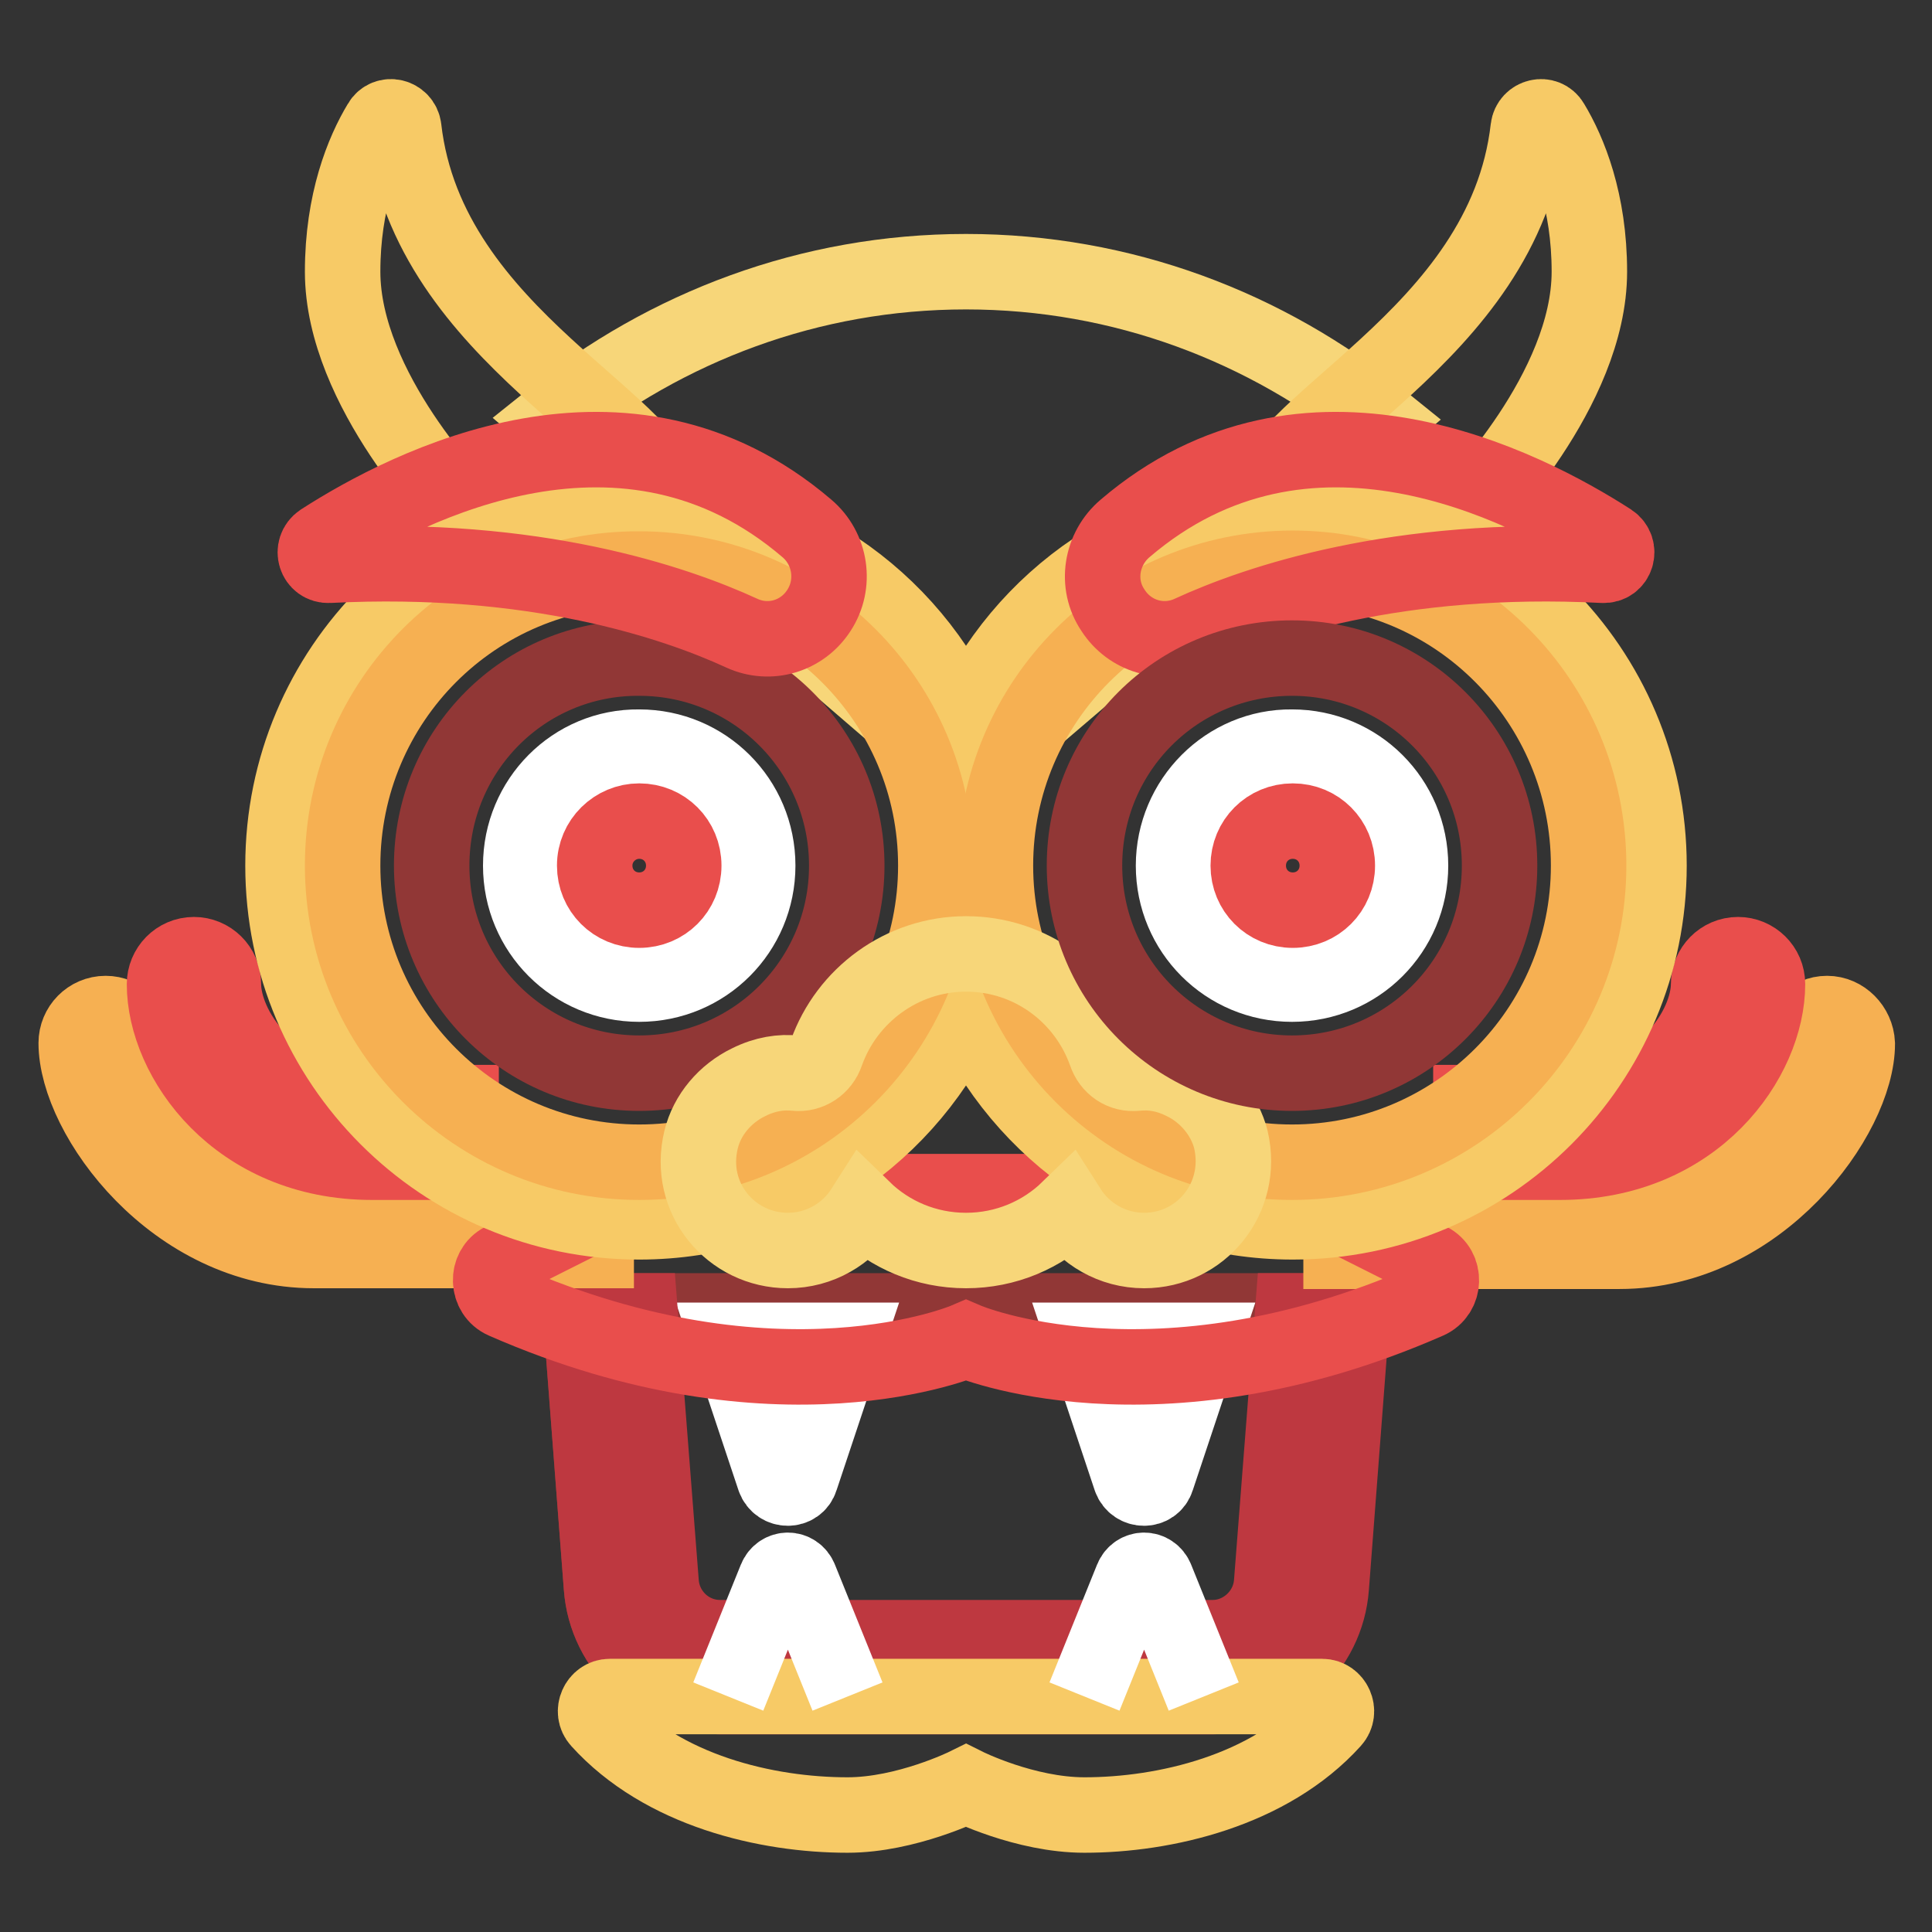 <?xml version="1.0" encoding="utf-8"?>
<!-- Svg Vector Icons : http://www.onlinewebfonts.com/icon -->
<!DOCTYPE svg PUBLIC "-//W3C//DTD SVG 1.1//EN" "http://www.w3.org/Graphics/SVG/1.1/DTD/svg11.dtd">
<svg version="1.1" xmlns="http://www.w3.org/2000/svg" xmlns:xlink="http://www.w3.org/1999/xlink" x="0px" y="0px" viewBox="0 0 256 256" enable-background="new 0 0 256 256" xml:space="preserve">
<rect x="0" y="0" width="256" height="256" fill="#333333" stroke="none"/>
<g> <path stroke-width="10" fill-opacity="0" stroke="#913736"  d="M179.1,173.7l-2.8,36.6c-0.6,8.2-7.5,14.5-15.7,14.5H95.4c-8.2,0-15.1-6.3-15.7-14.5l-2.8-36.6H179.1 L179.1,173.7z"/> <path stroke-width="10" fill-opacity="0" stroke="#ffffff"  d="M96.5,177.6l6.1,18.3c0.6,1.7,3,1.7,3.5,0l6.1-18.3H96.5z M143.7,177.6l6.1,18.3c0.6,1.7,3,1.7,3.5,0 l6.1-18.3H143.7L143.7,177.6z"/> <path stroke-width="10" fill-opacity="0" stroke="#be3840"  d="M168.5,209.7c-0.3,4.1-3.8,7.3-7.8,7.3H95.4c-4.1,0-7.5-3.2-7.8-7.3l-2.8-36h-7.9l2.8,36.6 c0.6,8.2,7.5,14.5,15.7,14.5h65.3c8.2,0,15.1-6.3,15.7-14.5l2.8-36.6h-7.9L168.5,209.7z"/> <path stroke-width="10" fill-opacity="0" stroke="#f7d679"  d="M183.1,55.7C167.8,43.3,148.7,36,128,36c-20.7,0-39.7,7.3-54.9,19.5l54.9,47.3L183.1,55.7z"/> <path stroke-width="10" fill-opacity="0" stroke="#f7ca66"  d="M53.5,17c-0.2-1.6-2.3-2.1-3.1-0.7c-2.3,3.8-5,10.4-5,19.7c0,15.7,15.7,31.5,15.7,31.5h27.5 C88.7,56.3,56.7,45,53.5,17z M202.5,17c0.2-1.6,2.3-2.1,3.1-0.7c2.3,3.8,5,10.4,5,19.7c0,15.7-15.7,31.5-15.7,31.5h-27.5 C167.3,56.3,199.3,45,202.5,17z"/> <path stroke-width="10" fill-opacity="0" stroke="#f6b052"  d="M41.5,157.9c-13.4,0-23.6-14-23.6-19.7c0-2.2-1.8-3.9-3.9-3.9c-2.2,0-3.9,1.8-3.9,3.9 c0,9.7,13,27.5,31.5,27.5h37.4v-7.9H41.5L41.5,157.9z M242.1,134.3c-2.2,0-3.9,1.8-3.9,3.9c0,0,0,0,0,0c0,5.7-10.2,19.7-23.6,19.7 h-36.9v7.9h36.9c18.5,0,31.5-17.9,31.5-27.5C246,136.1,244.2,134.3,242.1,134.3C242.1,134.3,242.1,134.3,242.1,134.3L242.1,134.3z" /> <path stroke-width="10" fill-opacity="0" stroke="#e94e4c"  d="M230.3,126.5c-2.2,0-3.9,1.8-3.9,3.9c0,0,0,0,0,0c0,5.5-5.8,15.7-19.7,15.7h-11.8v7.9h11.8 c18,0,27.5-13.7,27.5-23.6C234.2,128.2,232.4,126.5,230.3,126.5C230.3,126.5,230.3,126.5,230.3,126.5L230.3,126.5z M49.3,146.1 c-13.9,0-19.7-10.2-19.7-15.7c0-2.2-1.8-3.9-3.9-3.9c-2.2,0-3.9,1.8-3.9,3.9c0,9.9,9.6,23.6,27.5,23.6h11.8v-7.9H49.3z  M171.3,157.9H84.7L66.6,167c-2.2,1.1-2.1,4.4,0.2,5.4c36.3,15.9,61.2,5.2,61.2,5.2s24.9,10.7,61.2-5.2c2.3-1,2.4-4.3,0.2-5.4 L171.3,157.9L171.3,157.9z"/> <path stroke-width="10" fill-opacity="0" stroke="#f7ca66"  d="M171.3,67.5c-19.4,0-36,11.7-43.3,28.4c-7.3-16.7-23.9-28.4-43.3-28.4c-26.1,0-47.2,21.1-47.2,47.2 c0,26.1,21.1,47.2,47.2,47.2c19.4,0,36-11.7,43.3-28.4c7.3,16.7,23.9,28.4,43.3,28.4c26.1,0,47.2-21.1,47.2-47.2 C218.5,88.6,197.3,67.5,171.3,67.5z"/> <path stroke-width="10" fill-opacity="0" stroke="#f6b052"  d="M45.4,114.7c0,21.7,17.6,39.3,39.3,39.3c21.7,0,39.3-17.6,39.3-39.3s-17.6-39.3-39.3-39.3 C63,75.3,45.4,92.9,45.4,114.7z"/> <path stroke-width="10" fill-opacity="0" stroke="#f6b052"  d="M131.9,114.7c0,21.7,17.6,39.3,39.3,39.3s39.3-17.6,39.3-39.3S193,75.3,171.3,75.3S131.9,92.9,131.9,114.7z "/> <path stroke-width="10" fill-opacity="0" stroke="#913736"  d="M57.2,114.7c0,15.2,12.3,27.5,27.5,27.5c15.2,0,27.5-12.3,27.5-27.5l0,0c0-15.2-12.3-27.5-27.5-27.5 C69.5,87.1,57.2,99.4,57.2,114.7L57.2,114.7z"/> <path stroke-width="10" fill-opacity="0" stroke="#ffffff"  d="M69,114.7c0,8.7,7,15.7,15.7,15.7c8.7,0,15.7-7,15.7-15.7c0,0,0,0,0,0c0-8.7-7-15.7-15.7-15.7 C76,98.9,69,106,69,114.7L69,114.7z"/> <path stroke-width="10" fill-opacity="0" stroke="#e94e4c"  d="M78.8,114.7c0,3.3,2.6,5.9,5.9,5.9c3.3,0,5.9-2.6,5.9-5.9s-2.6-5.9-5.9-5.9 C81.5,108.8,78.8,111.4,78.8,114.7z"/> <path stroke-width="10" fill-opacity="0" stroke="#f7d679"  d="M156.8,143.4c-2.2-1.1-4.2-1.4-6.2-1.2c-1.9,0.2-3.5-0.9-4.1-2.7c-2.7-7.6-9.9-13.1-18.5-13.1 c-8.5,0-15.8,5.5-18.5,13.1c-0.6,1.8-2.3,2.9-4.1,2.7c-1.9-0.2-4,0.1-6.2,1.2c-3.1,1.5-5.5,4.3-6.3,7.6c-1.9,7.8,4,14.7,11.5,14.7 c4.2,0,7.9-2.2,10-5.5c3.5,3.4,8.3,5.5,13.6,5.5c5.3,0,10.1-2.1,13.6-5.5c2.1,3.3,5.8,5.5,10,5.5c7.5,0,13.3-6.9,11.5-14.7 C162.3,147.8,159.9,144.9,156.8,143.4L156.8,143.4z"/> <path stroke-width="10" fill-opacity="0" stroke="#e94e4c"  d="M98.3,83.9c-8.9-4.1-27.5-10.4-54.7-9c-1.8,0.1-2.5-2.2-1-3.2c11.5-7.4,40.3-22.2,64.3-1.7 c3.2,2.7,3.9,7.4,1.6,10.9C106.3,84.3,102,85.6,98.3,83.9z M157.7,83.9c8.9-4.1,27.5-10.4,54.7-9c1.8,0.1,2.5-2.2,1-3.2 c-11.5-7.4-40.3-22.2-64.3-1.7c-3.2,2.7-4,7.4-1.6,10.9C149.7,84.3,154,85.6,157.7,83.9L157.7,83.9z"/> <path stroke-width="10" fill-opacity="0" stroke="#f7ca66"  d="M175.2,224.8c1.6,0,2.5,2,1.4,3.2c-8.4,9.3-22.3,12.5-32.9,12.5c-7.9,0-15.7-3.9-15.7-3.9 s-7.9,3.9-15.7,3.9c-10.7,0-24.5-3.2-32.9-12.5c-1.1-1.2-0.2-3.2,1.4-3.2H175.2z"/> <path stroke-width="10" fill-opacity="0" stroke="#ffffff"  d="M112.3,224.8l-6.3-15.6c-0.6-1.5-2.6-1.5-3.2,0l-6.3,15.6 M159.5,224.8l-6.3-15.6c-0.6-1.5-2.6-1.5-3.2,0 l-6.3,15.6"/> <path stroke-width="10" fill-opacity="0" stroke="#913736"  d="M143.7,114.7c0,15.2,12.3,27.5,27.5,27.5s27.5-12.3,27.5-27.5l0,0c0-15.2-12.3-27.5-27.5-27.5 S143.7,99.4,143.7,114.7z"/> <path stroke-width="10" fill-opacity="0" stroke="#ffffff"  d="M155.5,114.7c0,8.7,7,15.7,15.7,15.7s15.7-7,15.7-15.7c0,0,0,0,0,0c0-8.7-7-15.7-15.7-15.7 C162.6,98.9,155.5,106,155.5,114.7C155.5,114.6,155.5,114.7,155.5,114.7z"/> <path stroke-width="10" fill-opacity="0" stroke="#e94e4c"  d="M165.4,114.7c0,3.3,2.6,5.9,5.9,5.9s5.9-2.6,5.9-5.9s-2.6-5.9-5.9-5.9S165.4,111.4,165.4,114.7z"/></g>
</svg>